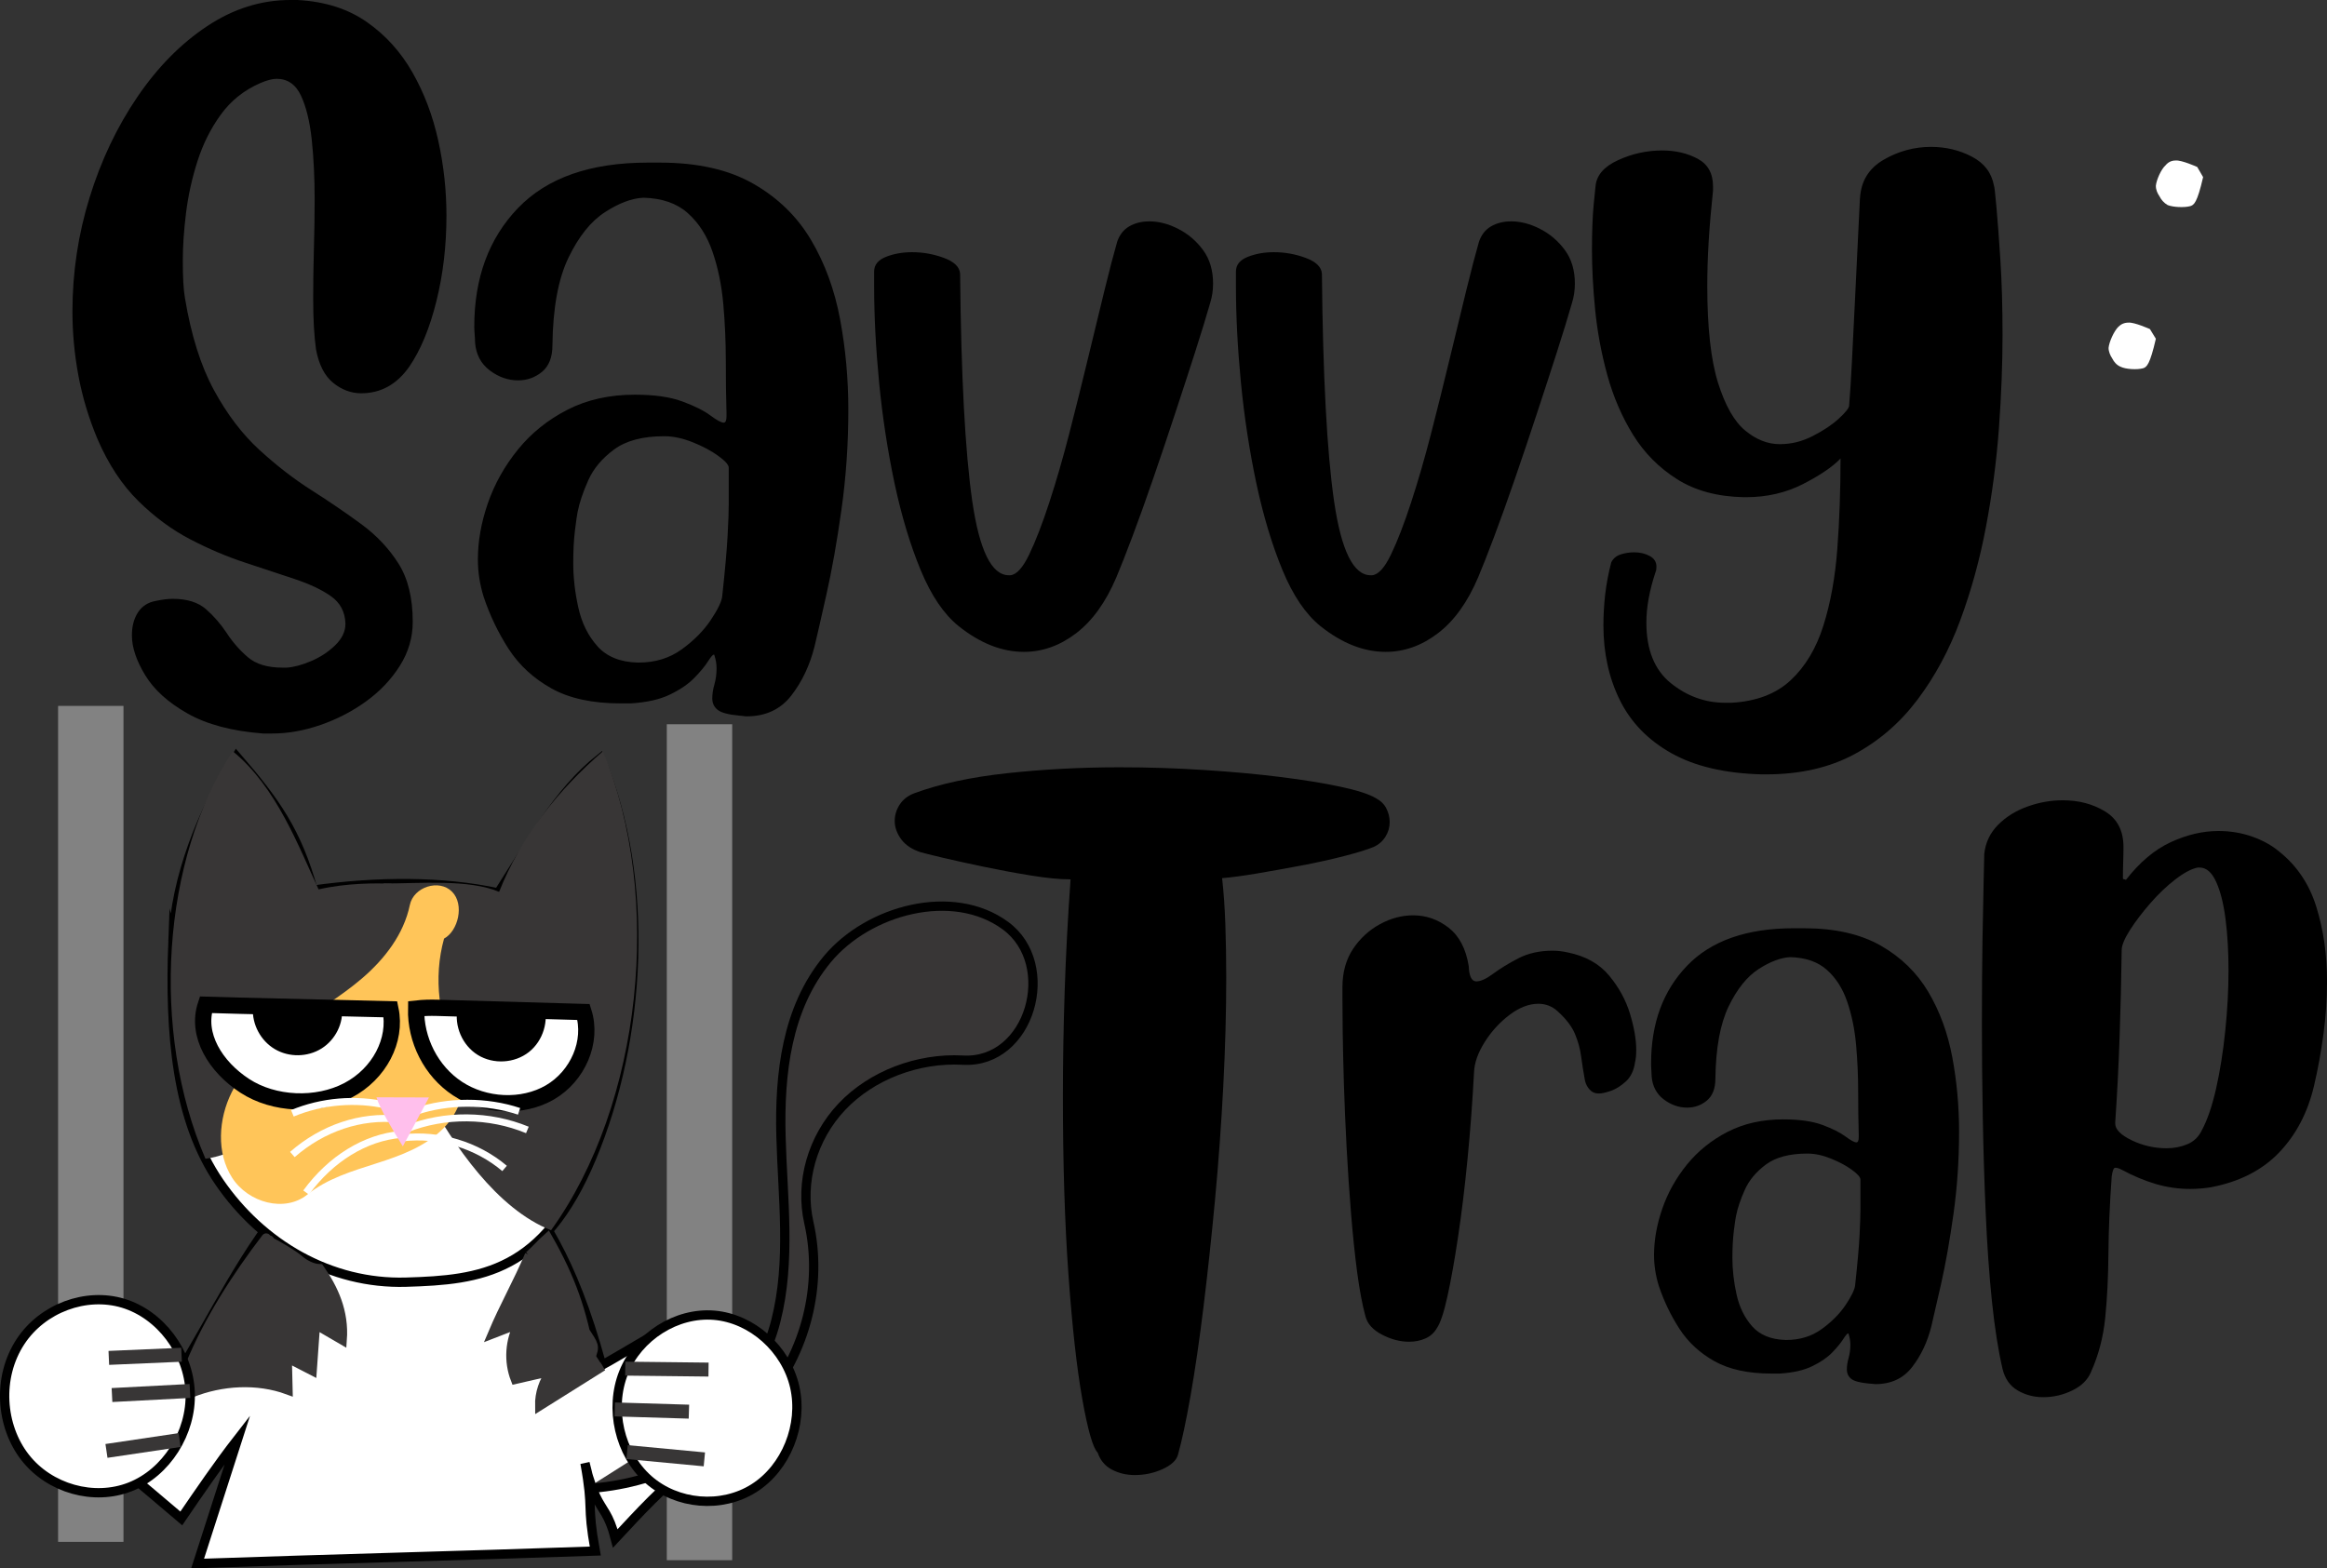 <svg viewBox="0 0 770.26 519.29" xmlns:xlink="http://www.w3.org/1999/xlink" xmlns="http://www.w3.org/2000/svg" data-name="Layer 1" id="Layer_1">
  <rect x="0" y="0" width="770.26" height="519.29" fill="#333333" stroke="none"/>
  <defs>
    <style>
      .cls-1, .cls-2, .cls-3, .cls-4, .cls-5, .cls-6, .cls-7 {
        stroke-miterlimit: 7.7;
      }

      .cls-1, .cls-2, .cls-4, .cls-6 {
        stroke: #000;
      }

      .cls-1, .cls-4 {
        stroke-width: 5.39px;
      }

      .cls-8 {
        fill: #ffbfec;
      }

      .cls-2, .cls-3, .cls-9 {
        fill: #383636;
      }

      .cls-2, .cls-3, .cls-6 {
        stroke-width: 3.08px;
      }

      .cls-3, .cls-5 {
        stroke: #383636;
      }

      .cls-4, .cls-10, .cls-6 {
        fill: #fff;
      }

      .cls-11, .cls-5, .cls-7 {
        fill: none;
      }

      .cls-5 {
        stroke-width: 4.62px;
      }

      .cls-12 {
        clip-path: url(#clippath-1);
      }

      .cls-7 {
        stroke: #fff;
        stroke-width: 2.31px;
      }

      .cls-13 {
        clip-path: url(#clippath-3);
      }

      .cls-14 {
        fill: #ffc559;
      }

      .cls-15 {
        fill: #828282;
      }

      .cls-16 {
        clip-path: url(#clippath-2);
      }

      .cls-17 {
        clip-path: url(#clippath);
      }
    </style>
    <clipPath id="clippath">
      <rect height="15.56" width="15.79" y="106.75" x="697.88" class="cls-11"></rect>
    </clipPath>
    <clipPath id="clippath-1">
      <path d="M713.61,112.16c-1.96,8.54-3.02,9.42-4.27,9.78-1.96.53-5.69.35-7.47-.54-1.24-.53-2.14-1.6-2.67-2.67-.71-1.07-1.24-2.31-1.24-3.55.18-1.96,1.78-5.52,3.2-6.94.89-.89,1.96-1.42,3.38-1.42,1.95-.18,7.11,2.14,7.11,2.14l1.96,3.2Z" class="cls-11"></path>
    </clipPath>
    <clipPath id="clippath-2">
      <rect height="15.56" width="15.79" y="53.06" x="713.53" class="cls-11"></rect>
    </clipPath>
    <clipPath id="clippath-3">
      <path d="M729.25,58.65c-1.96,8.54-3.03,9.24-4.27,9.6-1.95.54-5.69.36-7.46-.35-1.24-.71-2.14-1.78-2.67-2.84-.71-1.07-1.24-2.14-1.24-3.56.18-1.95,1.78-5.51,3.2-6.76.89-1.07,1.96-1.6,3.38-1.6,1.95-.18,7.11,2.14,7.11,2.14l1.96,3.38Z" class="cls-11"></path>
    </clipPath>
  </defs>
  <path d="M97.39,395.25c-15.86,17.2-27.04,41.58-39.5,61.47-.87-8.88-11.17-20.78-19.96-22.26-8.8-1.48-18.29,3.55-22.01,11.67-3.72,8.11-1.34,18.57,5.52,24.28,12.93,10.74,25.84,21.49,38.57,32.33,6.2-9.08,12.41-18.15,18.61-26.13-4.4,13.69-8.81,27.38-13.21,41.07,44.48-1.56,87.16-2.58,131.63-4.14-2.93-16.21-.46-12.9-3.4-29.1,1.4,5.37.42,2.31,1.96,6.97.53,1.61,1.05,2.91,1.57,3.99,2.27,4.8,4.36,5.76,6.5,13.97,8.32-8.9,15.07-16.45,25.78-24.83-4.89-14.25,6.97-37.07,2.08-51.32-3.76,1.99-28.59,16.83-32.35,18.82-10.27-37.53-20.17-48.26-31.3-65.95" class="cls-6"></path>
  <path d="M214.13,480.17c22.09-3.32,37.59-22.83,42.67-42.78,5.09-19.95,2.24-40.75,1.71-61.22-.53-20.47,1.8-42.28,15.34-58.59,13.55-16.32,41.54-23.93,58.98-11.09,17.44,12.83,8.24,45.77-14.11,44.52-14.96-.83-30.21,5.03-40.03,15.39-9.81,10.36-13.99,25-10.95,38.43,4.64,20.51-.93,42.76-14.84,59.4-13.92,16.63-35.95,27.35-58.81,28.63" class="cls-2"></path>
  <path d="M57.25,311.61c.81-21.16,9.81-43.16,21.02-61.13,13.06,15.1,20.03,25,25.39,44.23,21.52-2.99,42.75-3.06,61.3.94,10.71-16.65,19.7-33.4,33.7-44.53,16.67,39.87,13.78,92.63-2.9,132.37-15.84,37.76-36.39,40.31-61.38,41.03-24.99.72-47.65-12.53-61.79-33.14-14.14-20.61-16.51-49.24-15.34-79.78Z" class="cls-6"></path>
  <path d="M63.24,461.22c10.04-4.06,21.93-4.76,32.09-1.01-.08-3.56-.18-7.11-.26-10.67,2.75,1.42,5.51,2.84,8.26,4.26.36-5.1.73-10.21,1.09-15.31,2.96,1.71,5.91,3.44,8.86,5.16.7-9.39-2.85-16.96-7.47-23.58-2.38-.07-5.04-1.43-6.82-3.01-1.78-1.58-7.74-5.16-9.93-6.11-1.9-.82,1.42-.69-.14.55-.23.19-.65-1.84-.84-1.58-9.67,12.64-19.05,27.17-25.11,41.96-.39-.26-1.12,1.04-1.51.79" class="cls-3"></path>
  <path d="M175.17,415.76c2.33-2.08,3.78-3.86,6.11-5.94,7.7,13.52,11.52,24.44,14.17,39.78,1.63-4.05,1.23-4.06-1.9-8.96-.35,2.99-.7,5.99-1.05,8.98-.19,1.68,2.13,2.81,3.59,1.96,1.46-.85-.63-1.14-1.11-2.76-.48-1.61.85-4.66-.27-5.92-1.67,2.39-3.34,4.79-5.01,7.19" class="cls-3"></path>
  <path d="M175.28,415.49c-3.93,9.31-8.31,16.81-12.24,26.13,3.14-1.23,5.6-2.12,8.73-3.36-3.06,5.58-3.5,12.51-1.18,18.43,3.95-.9,7.91-1.8,11.85-2.71-2.51,3.25-3.88,7.36-3.8,11.47,6.96-4.36,13.92-8.72,20.87-13.09" class="cls-3"></path>
  <path d="M19.23,233.72h21.64v276.78h-21.64V233.72Z" class="cls-15"></path>
  <path d="M220.72,239.79h21.64v276.78h-21.64V239.79Z" class="cls-15"></path>
  <path d="M129.65,292.6c4.29,18.23-3.31,36.35-13.94,51.78s-29.14,36.79-47.7,39.28c-18.28-42.26-14.41-99.29,9.02-134.93,14.49,11.75,21.91,31.86,28.43,45.74,9.2-2.11,18.92-2.11,24.2-1.87Z" class="cls-9"></path>
  <path d="M127.12,292.52c11.85,0,28.13-1.49,38.09,2.77,7.2-18.23,19.51-33.74,34.35-46.54,20.15,48.38,12.86,116.98-17.16,158.58-17.96-7.09-32.16-28.06-41.44-44.98s-16.27-33.07-12.6-52.02c.72-3.68,1.59-11.69-2.15-12.06.53-1.6-2.1-2.68.9-5.76Z" class="cls-9"></path>
  <path d="M146.98,310.78c-3.58,12.93-1.85,27.35,4.65,38.98,4.2,7.52,1.21,17.63-4.76,23.73-5.97,6.1-14.2,9.11-22.2,11.67-8.01,2.57-16.3,5.01-22.91,10.34-7.52,6.08-19.63,2.69-24.91-5.54-5.29-8.23-4.55-19.51-.16-28.3,4.39-8.79,11.87-15.46,19.71-21.08s16.24-10.45,23.58-16.77c7.34-6.32,13.68-14.49,15.68-24.17,1.24-6.01,9.68-8.68,13.94-4.43,4.26,4.25,2.02,13.11-2.64,15.57Z" class="cls-14"></path>
  <path d="M79.34,332.99c16.64.4,33.27.8,49.91,1.19,2.14,10.24-3.69,21.37-14.04,26.81-10.35,5.43-24.55,4.82-34.21-1.49-9.65-6.3-16.2-16.82-12.87-26.83l11.2.32Z" class="cls-4"></path>
  <path d="M86.4,333.86c-.27,4.43,2.11,8.91,5.93,11.17,3.81,2.27,8.89,2.2,12.65-.15,3.76-2.34,6.04-6.89,5.51-11.22v.14" class="cls-1"></path>
  <path d="M144.54,333.68c16.2.46,32.41.92,48.62,1.39,3.11,9.82-1.91,21.24-11.11,26.6-9.2,5.35-21.69,4.61-30.57-1.22-8.88-5.83-13.98-16.24-13.74-26.51,2.33-.26,4.65-.32,6.8-.26Z" class="cls-4"></path>
  <path d="M154.1,334.33c-.97,4.8,1.32,10.11,5.49,12.68,4.17,2.57,9.94,2.24,13.8-.79,3.85-3.03,5.53-8.56,4.01-13.22" class="cls-1"></path>
  <path d="M132.69,375.6c-11.76,1.02-23.17,8.02-31.37,19.24" class="cls-7"></path>
  <path d="M131.81,370.53c-12.33-1.3-25,2.94-35.03,11.72" class="cls-7"></path>
  <path d="M134.54,373.79c12.72-5.02,27.39-4.89,40.03.33" class="cls-7"></path>
  <path d="M128.11,365.97c-10.37-2.37-21.57-1.43-31.33,2.64" class="cls-7"></path>
  <path d="M137.56,368.01c10.76-3.63,23.49-3.64,34.26-.05" class="cls-7"></path>
  <path d="M133.29,376.73c11.99-1.42,24.51,2.34,33.73,10.13" class="cls-7"></path>
  <path d="M124.6,363.31l17.39.05c-2.88,5.4-5.76,10.79-8.65,16.19-3.66-5.96-7.31-11.95-8.74-16.23Z" class="cls-8"></path>
  <path d="M6.83,444.13c7.27-11.01,21.59-16.34,33.91-12.64,12.32,3.71,21.7,16.18,22.21,29.53.51,13.34-7.89,26.56-19.88,31.28-11.99,4.72-26.68.59-34.77-9.78-8.08-10.36-9.35-26.46-1.47-38.39Z" class="cls-6"></path>
  <path d="M236.4,435.47c-12.46-1.04-25.15,6.98-29.96,18.95-4.81,11.96-1.37,26.95,8.13,35.39,9.49,8.44,24.3,9.68,34.97,2.93,10.68-6.75,16.39-20.97,13.51-33.58-2.9-12.6-14.17-22.64-26.65-23.69Z" class="cls-6"></path>
  <path d="M60.09,448.55c-8.02.35-16.05.69-24.07,1.04" class="cls-5"></path>
  <path d="M62.88,460.54c-8.6.45-17.21.91-25.81,1.35" class="cls-5"></path>
  <path d="M59.46,476.79c-8.08,1.2-16.15,2.4-24.22,3.6" class="cls-5"></path>
  <path d="M206.96,453.15c9.19.1,18.39.2,27.57.31" class="cls-5"></path>
  <path d="M203.5,466.65c8.18.25,16.36.49,24.54.74" class="cls-5"></path>
  <path d="M207.57,480.78c8.53.8,17.05,1.6,25.58,2.41" class="cls-5"></path>
  <path d="M98.44,0c9.01.47,16.65,2.89,22.9,7.23,6.25,4.35,11.3,9.93,15.17,16.73,3.88,6.79,6.72,14.3,8.54,22.52,1.82,8.22,2.73,16.53,2.73,24.92,0,9.96-1.11,19.41-3.33,28.33-2.21,8.93-5.21,16.17-9,21.71-4.11,5.85-9.41,8.77-15.88,8.77-3.33,0-6.43-1.15-9.27-3.44-2.83-2.29-4.73-5.97-5.69-11.04-.31-2.21-.54-4.73-.71-7.58-.16-2.84-.23-6.01-.23-9.48,0-5.07.07-10.44.23-16.13.17-5.69.25-11.23.25-16.6,0-7.11-.32-13.67-.96-19.69-.64-6.01-1.83-10.88-3.56-14.58-1.74-3.72-4.43-5.58-8.06-5.58-1.42,0-3.24.48-5.46,1.44-5.38,2.36-9.72,5.84-13.04,10.44-3.32,4.58-5.89,9.72-7.71,15.42-1.82,5.68-3.08,11.41-3.79,17.19-.71,5.77-1.06,11.02-1.06,15.77,0,5.53.23,9.64.71,12.33,2.05,12.33,5.26,22.49,9.6,30.48,4.34,7.99,9.36,14.59,15.06,19.81,5.69,5.21,11.46,9.67,17.31,13.38,5.84,3.72,11.3,7.44,16.35,11.15,5.07,3.72,9.18,8.07,12.33,13.04,3.17,4.98,4.75,11.43,4.75,19.33,0,5.22-1.43,10.08-4.27,14.58-2.85,4.51-6.56,8.43-11.15,11.75-4.58,3.32-9.6,5.92-15.06,7.81-5.45,1.9-10.78,2.85-16,2.85h-3.08c-10.28-.79-18.62-3.01-25.02-6.65-6.41-3.63-11.07-7.85-14-12.69-2.92-4.82-4.38-9.2-4.38-13.15,0-3.02.67-5.55,2-7.6,1.34-2.06,3.28-3.32,5.81-3.79,2.22-.47,4.13-.71,5.71-.71,4.73,0,8.41,1.15,11.02,3.44,2.61,2.29,4.9,4.94,6.88,7.94,1.97,3.01,4.3,5.67,6.98,7.96,2.69,2.29,6.49,3.44,11.4,3.44h1.44c2.36-.16,5.04-.87,8.04-2.15,3.01-1.27,5.67-3,7.96-5.21s3.44-4.58,3.44-7.13v-.23c-.16-3.79-1.74-6.76-4.75-8.9-3-2.13-6.99-4.02-11.98-5.69-4.97-1.67-10.47-3.49-16.48-5.46-6-1.97-12.05-4.54-18.15-7.71-6.08-3.16-11.81-7.39-17.19-12.69-5.38-5.29-9.89-12.13-13.52-20.52-2.85-6.79-4.95-13.74-6.29-20.85-1.33-7.13-2-14.24-2-21.35,0-12.96,1.9-25.56,5.69-37.81,3.79-12.26,9.05-23.33,15.77-33.21,6.72-9.89,14.43-17.71,23.13-23.48C77.26,2.89,86.43,0,96.09,0h2.35Z"></path>
  <path d="M244.77,236.94c-3.64-.32-6.05-.96-7.23-1.92-1.18-.95-1.77-2.21-1.77-3.79,0-1.42.23-2.96.71-4.63.47-1.66.71-3.43.71-5.33,0-1.42-.24-2.84-.71-4.27,0-.16-.04-.23-.13-.23h-.13c-.31,0-.94.75-1.9,2.25-.95,1.5-2.41,3.28-4.4,5.33-1.97,2.05-4.66,3.91-8.06,5.56-3.39,1.67-7.77,2.66-13.15,2.98h-3.31c-9.33,0-16.97-1.66-22.9-4.98-5.93-3.32-10.64-7.67-14.13-13.04-3.47-5.38-6.24-11.15-8.29-17.31-1.27-4.11-1.9-8.22-1.9-12.33,0-6.02,1.1-12.22,3.31-18.63,2.22-6.4,5.54-12.32,9.96-17.77,4.43-5.46,9.89-9.84,16.38-13.17,6.48-3.32,13.92-4.98,22.29-4.98,6.48,0,11.74.75,15.77,2.25,4.04,1.5,7.13,3.04,9.25,4.63,2.14,1.58,3.6,2.38,4.4,2.38.63,0,.94-.71.94-2.15v-.94c-.16-5.22-.23-10.99-.23-17.31s-.28-12.61-.83-18.85c-.56-6.25-1.74-12.02-3.56-17.31-1.82-5.3-4.55-9.57-8.19-12.81-3.63-3.25-8.52-4.95-14.69-5.1-3.79.16-8.02,1.74-12.69,4.75-4.67,3-8.7,8.02-12.1,15.06-3.41,7.03-5.18,16.71-5.33,29.04,0,3.96-1.15,6.89-3.44,8.79-2.29,1.89-4.94,2.83-7.94,2.83-3.32,0-6.45-1.1-9.38-3.31-2.93-2.22-4.55-5.3-4.85-9.25,0-.79-.04-1.66-.13-2.6-.08-.96-.13-1.83-.13-2.63,0-16.13,4.82-29.21,14.46-39.25,9.65-10.04,23.96-15.06,42.94-15.06h4.04c12.48,0,22.8,2.33,30.94,7,8.15,4.67,14.52,10.88,19.1,18.63,4.58,7.74,7.78,16.47,9.6,26.21,1.82,9.72,2.73,19.72,2.73,30,0,11.38-.76,22.4-2.27,33.06-1.5,10.68-3.16,20.05-4.98,28.1-1.81,8.07-3.1,13.76-3.9,17.08-1.58,6.33-4.16,11.79-7.73,16.38-3.56,4.58-8.49,6.88-14.81,6.88-.32,0-.72-.04-1.19-.13-.47-.07-.87-.1-1.19-.1ZM211.1,219.38h.23c5.54,0,10.32-1.47,14.35-4.4,4.03-2.92,7.23-6.16,9.6-9.71,2.38-3.56,3.64-6.2,3.79-7.94.94-8.71,1.53-15.35,1.77-19.94.25-4.58.38-8.14.38-10.67v-11.85c0-.96-1.16-2.26-3.46-3.92-2.29-1.67-5.1-3.17-8.42-4.5-3.32-1.34-6.48-2.02-9.48-2.02-7.11,0-12.65,1.47-16.6,4.4-3.96,2.92-6.81,6.31-8.54,10.19-1.74,3.88-2.92,7.4-3.54,10.56-.17.79-.45,2.76-.85,5.92-.39,3.17-.58,6.8-.58,10.92,0,4.73.55,9.63,1.67,14.69,1.11,5.07,3.21,9.34,6.29,12.81,3.08,3.48,7.55,5.3,13.4,5.46Z"></path>
  <path d="M369.75,80.17c.79-2.38,2.13-4.11,4.02-5.21,1.9-1.11,4.13-1.67,6.67-1.67,3.15,0,6.34.83,9.58,2.5,3.25,1.66,5.98,3.98,8.19,6.98,2.22,3,3.33,6.72,3.33,11.15,0,2.21-.32,4.34-.96,6.4-1.27,4.43-2.93,9.85-4.98,16.25-2.06,6.41-4.27,13.2-6.65,20.4-2.36,7.2-4.77,14.35-7.23,21.48-2.45,7.11-4.74,13.51-6.88,19.19-2.14,5.69-3.92,10.21-5.33,13.54-3.49,8.22-7.92,14.38-13.29,18.48-5.38,4.11-11.15,6.17-17.31,6.17-7.27,0-14.46-2.84-21.58-8.52-4.91-3.96-9.09-10.14-12.56-18.52-3.47-8.38-6.36-17.97-8.67-28.79-2.29-10.83-3.99-21.94-5.1-33.33-1.1-11.39-1.65-22.06-1.65-32.02v-4.73c0-2.22,1.3-3.84,3.92-4.88,2.61-1.03,5.49-1.54,8.65-1.54,3.64,0,7.16.64,10.56,1.9,3.4,1.27,5.18,3.01,5.33,5.23.32,33.83,1.66,58.93,4.02,75.29,2.38,16.36,6.41,24.54,12.1,24.54h.48c2.05-.16,4.15-2.45,6.27-6.88,2.14-4.43,4.35-10.17,6.65-17.21,2.3-7.03,4.52-14.69,6.65-22.98,2.14-8.3,4.19-16.57,6.17-24.79,1.97-8.22,3.79-15.73,5.46-22.52,1.67-6.8,3.05-12.1,4.15-15.9Z"></path>
  <path d="M489.51,80.17c.79-2.38,2.13-4.11,4.02-5.21,1.9-1.11,4.13-1.67,6.67-1.67,3.15,0,6.34.83,9.58,2.5,3.25,1.66,5.98,3.98,8.19,6.98,2.22,3,3.33,6.72,3.33,11.15,0,2.21-.32,4.34-.96,6.4-1.27,4.43-2.93,9.85-4.98,16.25-2.06,6.41-4.27,13.2-6.65,20.4-2.36,7.2-4.77,14.35-7.23,21.48-2.45,7.11-4.74,13.51-6.88,19.19-2.14,5.69-3.92,10.21-5.33,13.54-3.49,8.22-7.92,14.38-13.29,18.48-5.38,4.11-11.15,6.17-17.31,6.17-7.27,0-14.46-2.84-21.58-8.52-4.91-3.96-9.09-10.14-12.56-18.52-3.47-8.38-6.36-17.97-8.67-28.79-2.29-10.83-3.99-21.94-5.1-33.33-1.1-11.39-1.65-22.06-1.65-32.02v-4.73c0-2.22,1.3-3.84,3.92-4.88,2.61-1.03,5.49-1.54,8.65-1.54,3.64,0,7.16.64,10.56,1.9,3.4,1.27,5.18,3.01,5.33,5.23.32,33.83,1.66,58.93,4.02,75.29,2.38,16.36,6.41,24.54,12.1,24.54h.48c2.05-.16,4.15-2.45,6.27-6.88,2.14-4.43,4.35-10.17,6.65-17.21,2.3-7.03,4.52-14.69,6.65-22.98,2.14-8.3,4.19-16.57,6.17-24.79,1.97-8.22,3.79-15.73,5.46-22.52,1.67-6.8,3.05-12.1,4.15-15.9Z"></path>
  <path d="M615.68,65.69c.3-5.68,2.91-9.94,7.81-12.79,4.9-2.84,10.13-4.27,15.67-4.27,4.9,0,9.4,1.07,13.5,3.21,4.11,2.13,6.56,5.32,7.35,9.58.17.32.44,2.7.83,7.13.4,4.43.84,10.29,1.31,17.56.47,7.27.71,15.56.71,24.9s-.4,19.88-1.19,30.71-2.22,21.7-4.27,32.6c-2.06,10.92-4.91,21.27-8.54,31.06-3.63,9.8-8.33,18.54-14.1,26.21-5.77,7.68-12.76,13.73-20.98,18.15-8.22,4.43-17.95,6.65-29.19,6.65h-1.42c-12.18-.32-22.15-2.66-29.9-7-7.74-4.35-13.43-10.2-17.06-17.54-3.64-7.35-5.46-15.61-5.46-24.79,0-3.32.19-6.72.58-10.21.4-3.47,1.07-7.03,2.02-10.67.64-1.27,1.67-2.14,3.08-2.6,1.43-.47,2.94-.71,4.52-.71,1.89,0,3.58.4,5.08,1.19,1.51.79,2.27,1.98,2.27,3.56,0,.79-.08,1.34-.25,1.65-2.06,6.17-3.08,11.78-3.08,16.85,0,9.01,2.69,15.69,8.06,20.04,5.38,4.34,11.38,6.52,18.02,6.52h2.15c8.22-.47,14.74-2.97,19.56-7.48,4.82-4.5,8.42-10.51,10.79-18.02,2.38-7.52,3.92-16.02,4.63-25.5.71-9.49,1.06-19.45,1.06-29.88-2.53,2.68-6.64,5.49-12.33,8.42-5.7,2.93-12.02,4.4-18.96,4.4h-.73c-8.7-.17-16.05-2.15-22.06-5.94-6-3.79-10.86-8.69-14.58-14.69-3.71-6.01-6.56-12.61-8.54-19.81-1.97-7.19-3.31-14.39-4.02-21.58-.71-7.19-1.06-13.8-1.06-19.81s.19-11.22.58-15.17c.4-3.96.6-5.94.6-5.94.32-3.64,2.8-6.52,7.46-8.65,4.67-2.14,9.53-3.21,14.6-3.21,4.42,0,8.32.91,11.73,2.73,3.4,1.82,5.1,4.86,5.1,9.13v1.42c-.64,6.02-1.12,11.64-1.44,16.85-.31,5.21-.46,10.1-.46,14.69,0,13.77,1.18,24.45,3.54,32.04,2.38,7.58,5.38,12.88,9.02,15.88,3.64,3,7.44,4.5,11.4,4.5s7.46-.91,11.02-2.73c3.55-1.82,6.44-3.76,8.65-5.81,2.22-2.05,3.33-3.48,3.33-4.27.32-3.79.63-8.77.94-14.94.32-6.17.64-12.6.96-19.31.32-6.72.63-13.17.94-19.33.32-6.17.56-11.15.73-14.96Z"></path>
  <path d="M455.32,264.2c1.69.91,2.9,2.08,3.6,3.52.72,1.43,1.08,2.93,1.08,4.48,0,1.7-.46,3.29-1.38,4.79-.91,1.49-2.2,2.63-3.9,3.42-2.21.91-5.47,1.91-9.77,3.02-4.29,1.11-9.01,2.16-14.15,3.13-5.14.97-10.06,1.85-14.75,2.65-4.68.78-8.52,1.29-11.52,1.54.53,4.7.89,9.84,1.08,15.44.19,5.6.29,11.45.29,17.56,0,11.33-.33,23.29-.98,35.85-.66,12.56-1.56,25.08-2.73,37.58s-2.44,24.31-3.81,35.44c-1.36,11.13-2.79,20.95-4.29,29.48-1.5,8.53-2.9,15.07-4.19,19.63-.53,1.82-2.22,3.38-5.08,4.69-2.86,1.3-5.93,1.96-9.19,1.96-2.74,0-5.24-.59-7.52-1.77-2.28-1.17-3.87-3.05-4.77-5.65-1.57-1.57-3.27-7.47-5.08-17.69-1.82-10.21-3.35-23.91-4.58-41.1-1.24-17.18-1.85-36.96-1.85-59.35,0-10.93.19-22.42.58-34.46.39-12.04,1.04-24.44,1.96-37.21-3.52,0-7.88-.42-13.08-1.27-5.21-.84-10.45-1.82-15.73-2.92-5.28-1.11-9.84-2.11-13.69-3.02-3.83-.92-6.2-1.51-7.1-1.77-2.86-.92-5.02-2.34-6.46-4.29-1.43-1.96-2.15-3.98-2.15-6.06,0-1.94.55-3.76,1.67-5.46,1.11-1.69,2.71-2.93,4.79-3.71,8.46-3.13,18.71-5.34,30.75-6.65,12.04-1.3,24.44-1.96,37.21-1.96,9.5,0,18.83.3,28,.9,9.18.58,17.65,1.36,25.4,2.33,7.75.97,14.35,2.05,19.81,3.23,5.47,1.17,9.31,2.41,11.52,3.71Z"></path>
  <path d="M528.94,362.03c-1.04,0-1.96-.42-2.75-1.27-.78-.84-1.3-1.86-1.56-3.04-.52-2.86-.94-5.53-1.27-8-.32-2.47-1-4.94-2.04-7.42-1.04-2.47-2.93-4.94-5.67-7.42-1.82-1.69-3.97-2.54-6.44-2.54-3.13,0-6.32,1.24-9.58,3.71-3.25,2.47-5.98,5.47-8.19,8.98-2.21,3.52-3.39,6.83-3.52,9.96-.52,9.77-1.23,19.33-2.15,28.71-.91,9.38-1.95,17.96-3.13,25.77-1.17,7.82-2.34,14.4-3.52,19.73-1.17,5.33-2.33,8.84-3.5,10.54-.92,1.57-2.19,2.71-3.81,3.42-1.63.72-3.42,1.08-5.38,1.08-2.99,0-5.98-.79-8.98-2.35-3-1.56-4.82-3.57-5.46-6.04-1.04-3.78-1.96-8.64-2.75-14.56-.78-5.92-1.46-12.46-2.04-19.63-.58-7.15-1.07-14.4-1.46-21.75-.39-7.36-.69-14.4-.9-21.1-.2-6.71-.33-12.56-.4-17.56-.06-5.01-.08-8.63-.08-10.85v-3.52c0-4.94,1.17-9.17,3.5-12.69,2.34-3.51,5.31-6.24,8.9-8.19,3.58-1.96,7.26-2.94,11.04-2.94,4.29,0,8.19,1.37,11.71,4.1,3.51,2.74,5.73,6.97,6.65,12.69.13,3.39.97,5.08,2.54,5.08,1.43,0,3.28-.84,5.56-2.54,2.28-1.69,5.04-3.39,8.29-5.08,3.26-1.69,7.04-2.54,11.33-2.54,1.69,0,3.39.2,5.08.58,5.84,1.18,10.4,3.72,13.65,7.63,3.26,3.91,5.57,8.14,6.94,12.69,1.38,4.56,2.06,8.53,2.06,11.92,0,.92-.04,1.7-.1,2.35-.07.64-.17,1.22-.29,1.75-.39,2.74-1.4,4.85-3.02,6.35-1.63,1.49-3.29,2.53-4.98,3.13-1.7.58-3,.88-3.92.88h-.38Z"></path>
  <path d="M618.75,458.1c-3-.27-4.99-.79-5.96-1.56-.97-.78-1.46-1.82-1.46-3.13,0-1.17.19-2.44.58-3.81.39-1.36.58-2.83.58-4.4,0-1.17-.2-2.33-.58-3.5,0-.14-.04-.21-.1-.21h-.08c-.27,0-.79.61-1.58,1.85-.78,1.23-1.98,2.7-3.6,4.4-1.63,1.69-3.84,3.22-6.65,4.58-2.79,1.38-6.41,2.19-10.83,2.46h-2.73c-7.68,0-13.97-1.37-18.85-4.1-4.88-2.74-8.74-6.32-11.6-10.75-2.86-4.42-5.14-9.17-6.83-14.25-1.04-3.39-1.56-6.77-1.56-10.15,0-4.95.91-10.06,2.73-15.33,1.82-5.28,4.55-10.16,8.19-14.65,3.65-4.48,8.15-8.09,13.48-10.83,5.34-2.73,11.47-4.1,18.38-4.1,5.33,0,9.66.62,12.98,1.85,3.32,1.24,5.85,2.51,7.6,3.81,1.76,1.31,2.97,1.96,3.63,1.96.51,0,.77-.59.77-1.77v-.77c-.13-4.3-.19-9.05-.19-14.25s-.23-10.38-.69-15.52c-.46-5.15-1.44-9.91-2.94-14.27-1.49-4.36-3.73-7.88-6.73-10.54-2.99-2.67-7.02-4.07-12.1-4.21-3.13.14-6.61,1.45-10.46,3.92-3.83,2.47-7.16,6.6-9.96,12.4-2.79,5.79-4.25,13.77-4.38,23.92,0,3.27-.95,5.68-2.83,7.25-1.89,1.56-4.07,2.33-6.54,2.33-2.74,0-5.31-.91-7.73-2.73-2.41-1.83-3.74-4.38-4-7.63,0-.65-.04-1.36-.1-2.15-.06-.79-.08-1.51-.08-2.15,0-13.28,3.96-24.05,11.9-32.31,7.94-8.28,19.73-12.42,35.35-12.42h3.33c10.28,0,18.76,1.93,25.46,5.77,6.71,3.83,11.95,8.95,15.73,15.33,3.78,6.38,6.42,13.57,7.92,21.58,1.5,8,2.25,16.23,2.25,24.69,0,9.38-.62,18.45-1.85,27.23-1.24,8.79-2.6,16.51-4.1,23.15-1.5,6.64-2.58,11.32-3.23,14.06-1.31,5.21-3.43,9.69-6.35,13.46-2.92,3.78-6.98,5.67-12.19,5.67-.27,0-.59-.04-.98-.1-.39-.06-.72-.08-.98-.08ZM591.02,443.66h.19c4.55,0,8.49-1.21,11.81-3.63,3.32-2.41,5.96-5.07,7.92-8,1.96-2.93,3-5.11,3.13-6.54.78-7.17,1.26-12.64,1.46-16.42.19-3.77.29-6.69.29-8.77v-9.77c0-.78-.95-1.84-2.83-3.21-1.88-1.38-4.18-2.61-6.92-3.71-2.74-1.11-5.34-1.67-7.81-1.67-5.86,0-10.43,1.2-13.69,3.6-3.25,2.41-5.59,5.2-7.02,8.4-1.43,3.19-2.41,6.09-2.92,8.69-.14.65-.38,2.28-.71,4.88-.32,2.61-.48,5.61-.48,9,0,3.9.46,7.94,1.38,12.1s2.64,7.68,5.17,10.54c2.54,2.86,6.22,4.36,11.04,4.5Z"></path>
  <path d="M731.99,393.07c-2.35.39-4.69.58-7.02.58-3.92,0-7.73-.55-11.44-1.65-3.71-1.11-7.39-2.65-11.02-4.6-.92-.51-1.7-.77-2.35-.77-.52,0-.91.97-1.17,2.92-.66,9.25-1.02,17.74-1.08,25.48-.06,7.75-.41,14.84-1.06,21.29-.66,6.44-2.22,12.4-4.69,17.88-1.04,2.59-3.1,4.65-6.17,6.15-3.06,1.5-6.27,2.25-9.65,2.25-3.13,0-5.96-.75-8.5-2.25s-4.2-3.88-4.98-7.13c-1.43-6.13-2.6-13.61-3.52-22.46-.91-8.85-1.58-18.48-2.04-28.9s-.79-21.03-.98-31.83c-.2-10.8-.29-21.15-.29-31.04s.06-19.41.19-27.73c.14-8.33.27-15.07.4-20.21.13-5.15.19-7.92.19-8.31.4-3.78,1.94-7,4.6-9.67s5.92-4.68,9.75-6.04c3.84-1.38,7.72-2.06,11.63-2.06,5.33,0,10.01,1.24,14.04,3.71,4.04,2.47,6.06,6.39,6.06,11.73v.19c0,1.7-.04,3.39-.1,5.08-.06,1.7-.08,3.45-.08,5.27.13.13.28.19.48.19.21,0,.38.07.5.21,4.55-5.86,9.5-10.03,14.83-12.5,5.34-2.47,10.63-3.71,15.83-3.71,3.9,0,7.61.62,11.13,1.85,3.51,1.24,6.51,2.9,8.98,4.98,5.86,4.68,9.96,10.8,12.29,18.35,2.34,7.54,3.52,15.74,3.52,24.6,0,5.72-.39,11.52-1.17,17.38-.78,5.86-1.82,11.59-3.13,17.19-2.08,8.85-5.93,16.2-11.52,22.06-5.6,5.86-13.08,9.7-22.46,11.52ZM700.16,371.78v.21c0,1.95,1.82,3.8,5.46,5.56,3.65,1.75,7.5,2.63,11.54,2.63,2.47,0,4.78-.45,6.92-1.35,2.15-.92,3.75-2.48,4.79-4.69,1.82-3.39,3.38-7.98,4.69-13.77,1.3-5.79,2.31-12.14,3.02-19.04.72-6.9,1.08-13.6,1.08-20.1,0-6.13-.33-11.76-.98-16.9-.66-5.14-1.7-9.27-3.13-12.4-1.43-3.13-3.25-4.69-5.46-4.69h-.6c-2.07.39-4.54,1.7-7.42,3.92-2.86,2.21-5.63,4.84-8.29,7.9-2.67,3.06-4.92,6.02-6.75,8.88-1.82,2.86-2.73,5.08-2.73,6.65-.13,9.5-.35,19.04-.69,28.6-.32,9.57-.81,19.1-1.46,28.6Z"></path>
  <g class="cls-17">
    <g class="cls-12">
      <path d="M690.85,99.71h29.85v29.51h-29.85v-29.51Z" class="cls-10"></path>
    </g>
  </g>
  <g class="cls-16">
    <g class="cls-13">
      <path d="M706.49,46.03h29.86v29.51h-29.86v-29.51Z" class="cls-10"></path>
    </g>
  </g>
</svg>